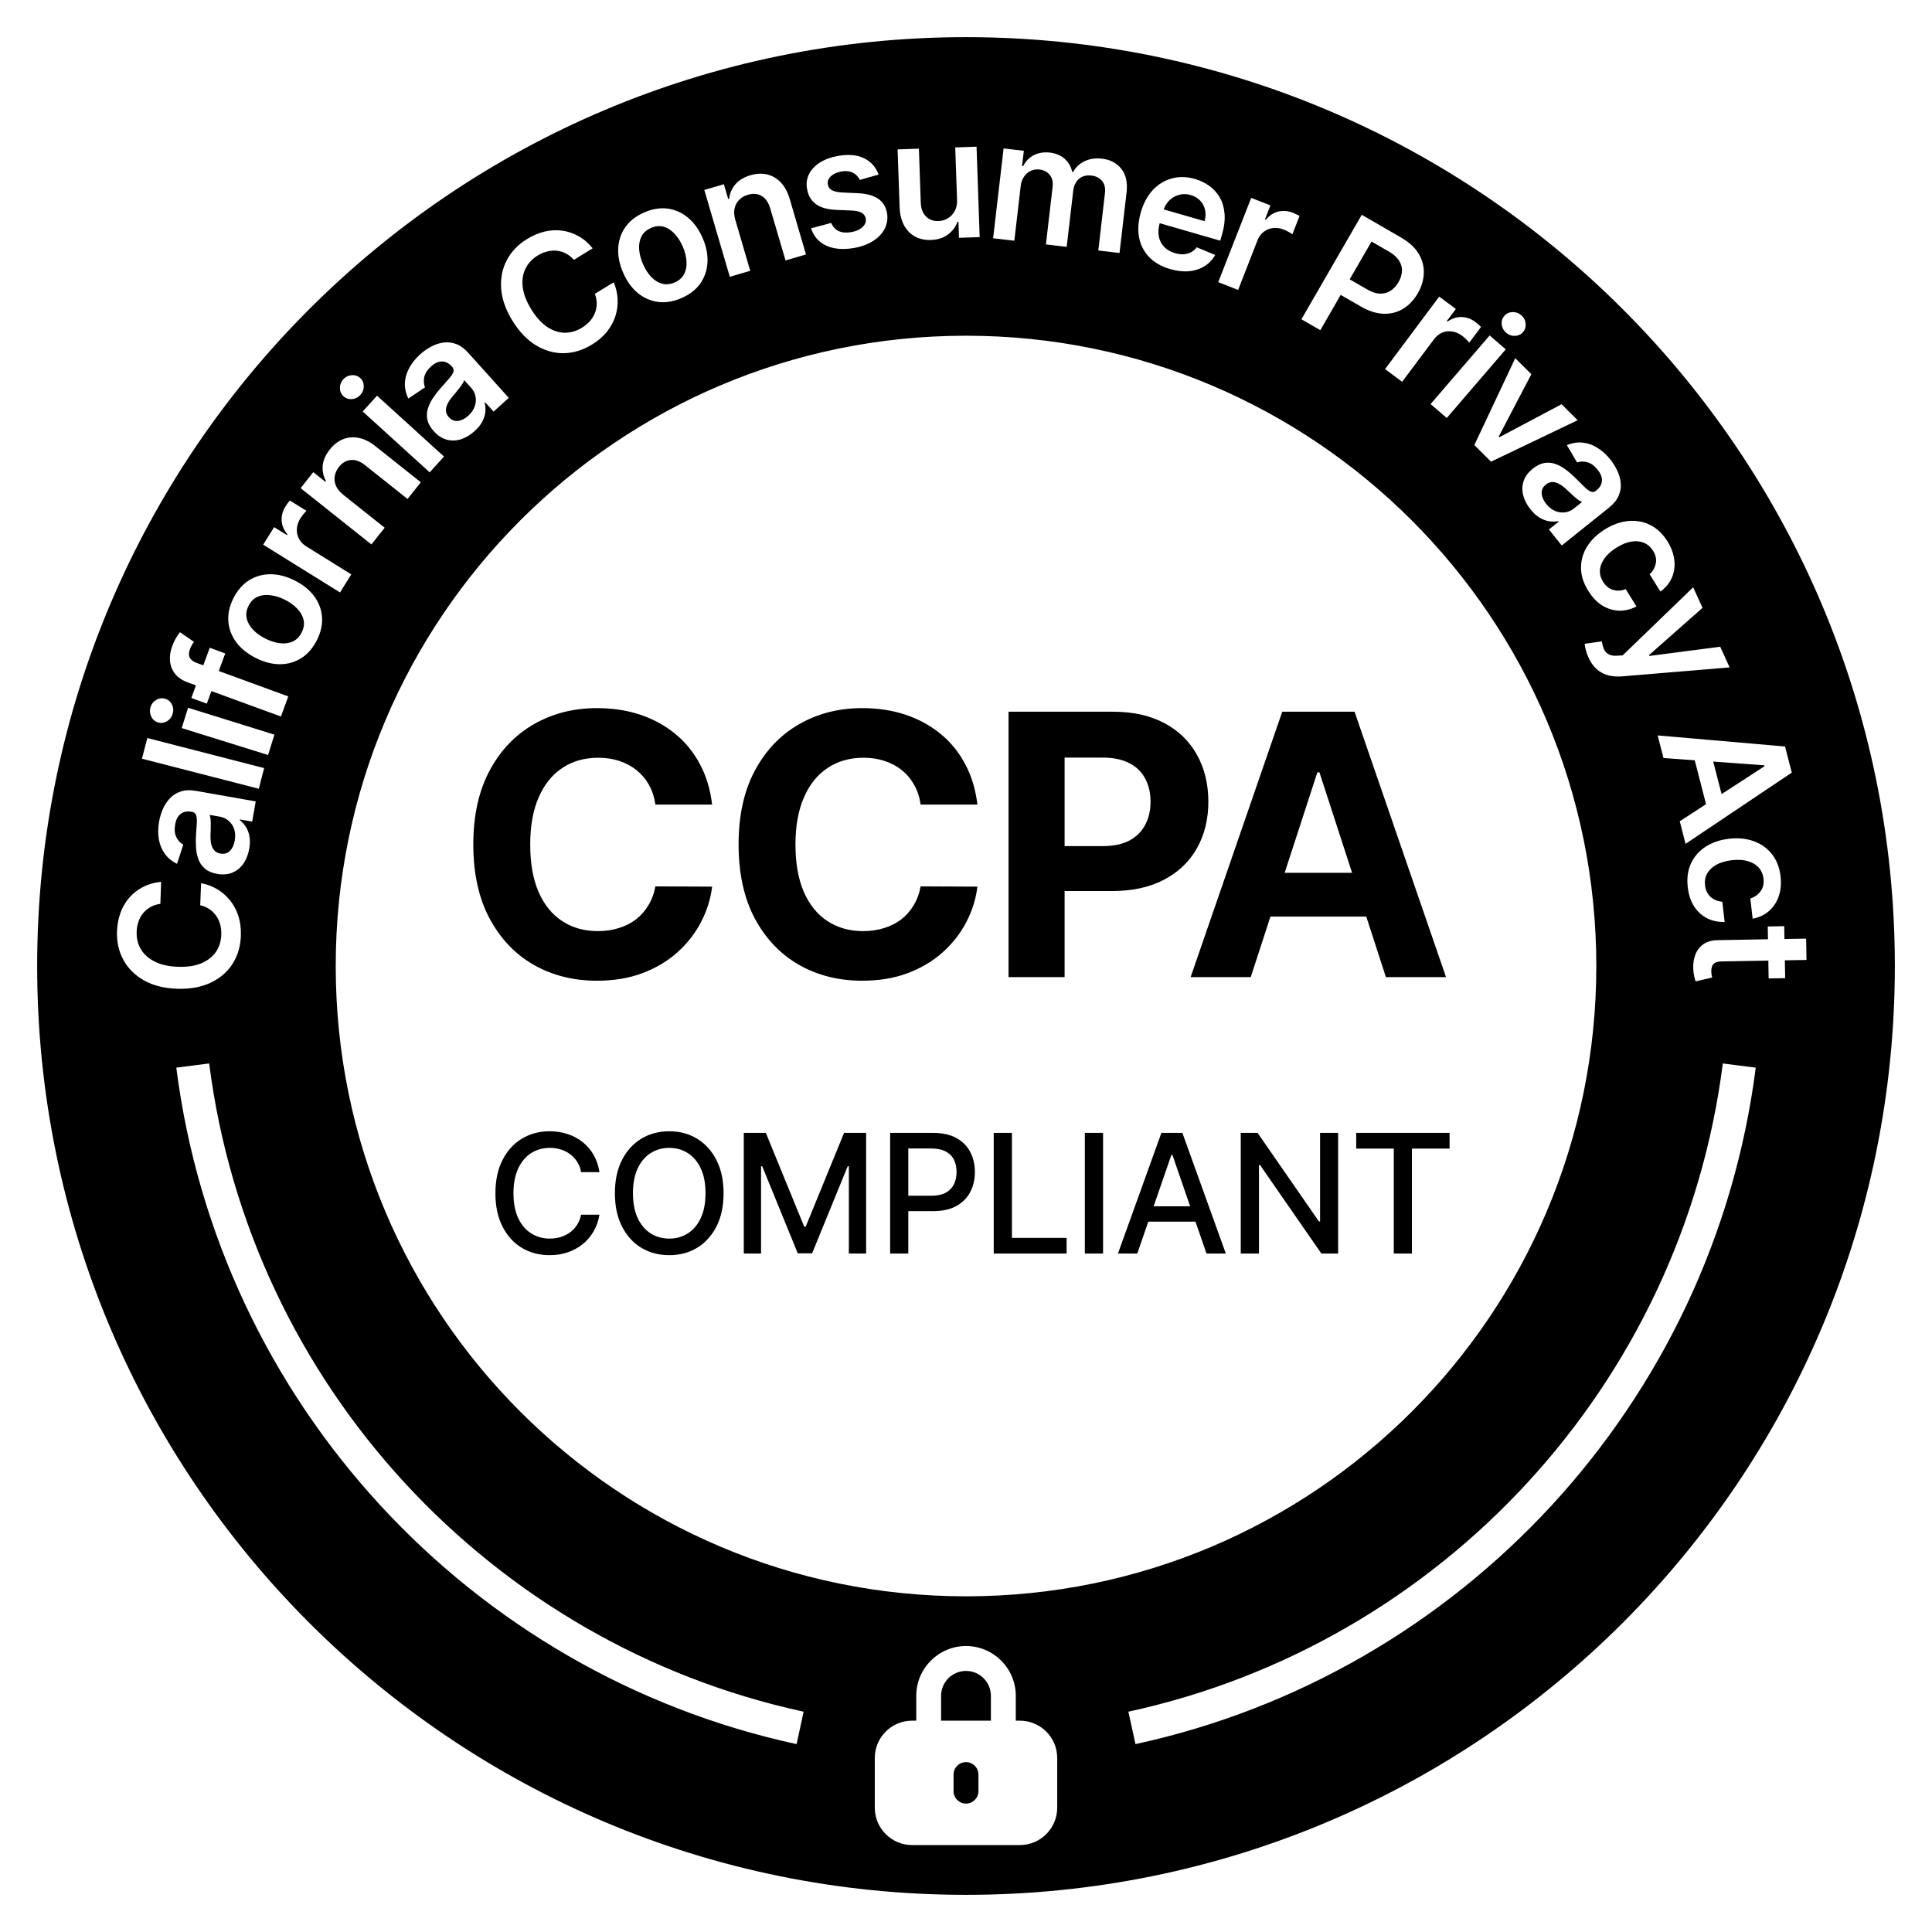 <svg width="52" height="52" viewBox="0 0 52 52" fill="none" xmlns="http://www.w3.org/2000/svg">
<path d="M26 1C39.807 1 51 12.193 51 26C51 39.807 39.807 51 26 51C12.193 51 1 39.807 1 26C1 12.193 12.193 1 26 1ZM26 44.303C25.262 44.303 24.661 44.904 24.661 45.643V46.312H24.549C23.995 46.312 23.545 46.763 23.545 47.316V48.655C23.545 49.209 23.995 49.66 24.549 49.66H27.451C28.005 49.66 28.455 49.209 28.455 48.655V47.316C28.455 46.762 28.005 46.312 27.451 46.312H27.34V45.643C27.34 44.904 26.738 44.303 26 44.303ZM26 47.428C26.185 47.428 26.335 47.578 26.335 47.763V48.209C26.335 48.394 26.185 48.544 26 48.544C25.815 48.544 25.665 48.394 25.665 48.209V47.763C25.665 47.578 25.815 47.428 26 47.428ZM4.745 28.736C5.896 37.767 12.667 45.042 21.44 46.943L21.535 46.507L21.629 46.07C13.222 44.248 6.732 37.276 5.63 28.623L4.745 28.736ZM46.37 28.623C45.267 37.276 38.779 44.248 30.371 46.07L30.561 46.943C39.334 45.042 46.105 37.767 47.256 28.736L46.813 28.68L46.37 28.623ZM26 44.973C26.369 44.973 26.67 45.273 26.67 45.643V46.312H25.33V45.643C25.33 45.273 25.631 44.973 26 44.973ZM26.001 9.036C16.632 9.036 9.036 16.632 9.036 26.001C9.036 35.37 16.632 42.965 26.001 42.965C35.37 42.965 42.965 35.37 42.965 26.001C42.965 16.632 35.37 9.036 26.001 9.036ZM14.794 30.448C14.966 30.448 15.127 30.473 15.275 30.523C15.425 30.571 15.56 30.643 15.68 30.738C15.799 30.832 15.898 30.948 15.977 31.084C16.055 31.219 16.107 31.374 16.135 31.548H15.641C15.622 31.442 15.586 31.35 15.534 31.27C15.482 31.189 15.419 31.12 15.344 31.064C15.269 31.009 15.185 30.966 15.092 30.938C15 30.909 14.902 30.895 14.799 30.895C14.612 30.895 14.444 30.942 14.296 31.036C14.149 31.13 14.033 31.268 13.947 31.45C13.863 31.632 13.82 31.854 13.82 32.116C13.82 32.38 13.863 32.603 13.947 32.785C14.033 32.967 14.15 33.104 14.298 33.197C14.446 33.29 14.612 33.337 14.797 33.337C14.899 33.337 14.997 33.322 15.089 33.295C15.182 33.266 15.266 33.225 15.341 33.17C15.416 33.115 15.479 33.048 15.531 32.969C15.584 32.889 15.62 32.797 15.641 32.693L16.135 32.694C16.108 32.854 16.057 33.001 15.981 33.135C15.906 33.268 15.81 33.383 15.691 33.48C15.574 33.577 15.439 33.651 15.288 33.704C15.137 33.757 14.972 33.783 14.794 33.783C14.513 33.783 14.262 33.717 14.042 33.584C13.822 33.45 13.649 33.258 13.523 33.009C13.397 32.759 13.334 32.462 13.334 32.116C13.334 31.77 13.398 31.472 13.524 31.224C13.651 30.974 13.824 30.783 14.044 30.649C14.264 30.515 14.514 30.448 14.794 30.448ZM18.013 30.448C18.293 30.448 18.543 30.515 18.763 30.649C18.984 30.783 19.157 30.974 19.284 31.224C19.411 31.472 19.475 31.77 19.475 32.116C19.475 32.463 19.411 32.761 19.284 33.01C19.157 33.258 18.984 33.45 18.763 33.584C18.543 33.717 18.293 33.783 18.013 33.783C17.732 33.783 17.481 33.717 17.26 33.584C17.04 33.45 16.867 33.258 16.74 33.009C16.613 32.759 16.55 32.462 16.55 32.116C16.55 31.77 16.613 31.472 16.74 31.224C16.867 30.974 17.04 30.783 17.26 30.649C17.481 30.515 17.732 30.448 18.013 30.448ZM21.646 33.017H21.685L22.718 30.492H23.312V33.739H22.847V31.39H22.816L21.858 33.734H21.472L20.515 31.389H20.484V33.739H20.019V30.492H20.613L21.646 33.017ZM25.115 30.492C25.368 30.492 25.577 30.539 25.743 30.631C25.909 30.723 26.033 30.848 26.115 31.008C26.198 31.166 26.239 31.345 26.239 31.544C26.239 31.744 26.198 31.924 26.114 32.083C26.032 32.241 25.907 32.367 25.74 32.46C25.574 32.552 25.365 32.598 25.113 32.598H24.447V33.739H23.958V30.492H25.115ZM27.236 33.317H28.708V33.739H26.746V30.492H27.236V33.317ZM29.689 33.739H29.199V30.492H29.689V33.739ZM32.993 33.739H32.473L32.176 32.88H30.907L30.61 33.739H30.09L31.259 30.492H31.824L32.993 33.739ZM35.5 32.877H35.53V30.492H36.016V33.739H35.565L33.915 31.358H33.885V33.739H33.395V30.492H33.848L35.5 32.877ZM39.016 30.914H38.002V33.739H37.514V30.914H36.503V30.492H39.016V30.914ZM18.013 30.895C17.826 30.895 17.659 30.942 17.512 31.036C17.365 31.129 17.249 31.267 17.163 31.448C17.078 31.629 17.036 31.852 17.036 32.116C17.036 32.38 17.079 32.603 17.163 32.785C17.249 32.966 17.365 33.103 17.512 33.197C17.659 33.29 17.826 33.337 18.013 33.337C18.199 33.337 18.366 33.29 18.513 33.197C18.66 33.103 18.777 32.966 18.861 32.785C18.947 32.603 18.989 32.38 18.989 32.116C18.989 31.852 18.947 31.629 18.861 31.448C18.777 31.267 18.66 31.129 18.513 31.036C18.366 30.942 18.199 30.895 18.013 30.895ZM31.05 32.468H32.033L31.555 31.082H31.529L31.05 32.468ZM24.447 32.183H25.069C25.229 32.183 25.359 32.154 25.458 32.1C25.557 32.044 25.63 31.968 25.677 31.872C25.723 31.776 25.746 31.666 25.746 31.544C25.746 31.421 25.723 31.312 25.677 31.217C25.63 31.122 25.556 31.047 25.456 30.993C25.357 30.939 25.225 30.912 25.062 30.912H24.447V32.183ZM4.337 23.734C4.155 23.752 3.993 23.799 3.85 23.873C3.705 23.946 3.583 24.042 3.481 24.16C3.379 24.278 3.299 24.414 3.243 24.567C3.187 24.721 3.156 24.888 3.149 25.068C3.14 25.351 3.197 25.608 3.321 25.836C3.446 26.064 3.63 26.248 3.875 26.387C4.119 26.525 4.415 26.6 4.765 26.612C5.113 26.624 5.414 26.57 5.668 26.45C5.922 26.33 6.119 26.161 6.259 25.941C6.399 25.722 6.473 25.47 6.483 25.185C6.49 24.991 6.467 24.814 6.416 24.653C6.363 24.493 6.288 24.352 6.189 24.23C6.09 24.109 5.974 24.008 5.842 23.931C5.709 23.852 5.566 23.799 5.412 23.771L5.389 24.364C5.483 24.386 5.566 24.421 5.639 24.471C5.711 24.52 5.771 24.58 5.819 24.65C5.868 24.72 5.903 24.797 5.927 24.884C5.949 24.969 5.959 25.061 5.956 25.158C5.95 25.333 5.902 25.488 5.812 25.621C5.72 25.753 5.588 25.855 5.417 25.928C5.244 25.999 5.033 26.03 4.785 26.021C4.541 26.013 4.336 25.967 4.17 25.884C4.003 25.801 3.877 25.69 3.794 25.551C3.71 25.412 3.672 25.253 3.678 25.077C3.681 24.978 3.698 24.885 3.729 24.801C3.758 24.715 3.8 24.64 3.855 24.574C3.911 24.509 3.977 24.454 4.055 24.411C4.131 24.368 4.219 24.341 4.316 24.327L4.337 23.734ZM47.579 24.936L47.585 25.28L46.231 25.305C46.079 25.306 45.953 25.342 45.852 25.41C45.753 25.479 45.679 25.572 45.633 25.688C45.587 25.803 45.568 25.934 45.574 26.077C45.578 26.158 45.587 26.227 45.601 26.283C45.614 26.34 45.627 26.384 45.638 26.414L46.084 26.31C46.08 26.294 46.074 26.271 46.068 26.24C46.063 26.211 46.059 26.177 46.059 26.142C46.058 26.094 46.065 26.051 46.079 26.012C46.093 25.972 46.12 25.94 46.16 25.915C46.201 25.891 46.26 25.878 46.337 25.877L47.595 25.855L47.603 26.335L48.048 26.327L48.039 25.847L48.622 25.837L48.612 25.263L48.028 25.273L48.023 24.928L47.579 24.936ZM16.066 19.059C16.48 19.059 16.864 19.116 17.218 19.232C17.573 19.349 17.888 19.519 18.162 19.742C18.436 19.963 18.66 20.234 18.832 20.555C19.006 20.875 19.118 21.243 19.167 21.656H17.64C17.612 21.459 17.555 21.283 17.469 21.13C17.383 20.974 17.272 20.842 17.137 20.732C17.002 20.623 16.846 20.54 16.67 20.481C16.496 20.423 16.306 20.395 16.102 20.395C15.732 20.395 15.409 20.486 15.135 20.67C14.861 20.851 14.648 21.116 14.497 21.465C14.346 21.811 14.271 22.232 14.271 22.727C14.271 23.237 14.346 23.664 14.497 24.011C14.65 24.357 14.864 24.619 15.139 24.796C15.413 24.973 15.73 25.061 16.091 25.061C16.293 25.061 16.48 25.034 16.652 24.98C16.827 24.927 16.981 24.849 17.116 24.747C17.251 24.642 17.363 24.515 17.451 24.366C17.542 24.218 17.605 24.048 17.64 23.857L19.167 23.864C19.128 24.192 19.028 24.509 18.87 24.814C18.714 25.116 18.504 25.387 18.239 25.626C17.977 25.863 17.663 26.051 17.298 26.19C16.935 26.328 16.524 26.396 16.066 26.396C15.429 26.396 14.86 26.252 14.357 25.964C13.858 25.676 13.463 25.258 13.172 24.712C12.884 24.166 12.739 23.504 12.739 22.727C12.739 21.949 12.886 21.286 13.179 20.739C13.472 20.193 13.869 19.777 14.371 19.491C14.873 19.203 15.439 19.059 16.066 19.059ZM23.206 19.059C23.62 19.059 24.004 19.116 24.357 19.232C24.713 19.349 25.028 19.519 25.303 19.742C25.577 19.963 25.8 20.234 25.972 20.555C26.146 20.875 26.258 21.242 26.307 21.656H24.779C24.751 21.459 24.694 21.283 24.608 21.13C24.522 20.974 24.412 20.842 24.277 20.732C24.142 20.623 23.986 20.54 23.81 20.481C23.635 20.423 23.446 20.395 23.241 20.395C22.872 20.395 22.55 20.486 22.275 20.67C22.001 20.851 21.788 21.116 21.637 21.465C21.486 21.811 21.41 22.232 21.41 22.727C21.41 23.237 21.486 23.664 21.637 24.011C21.79 24.357 22.004 24.619 22.278 24.796C22.553 24.973 22.87 25.061 23.23 25.061C23.433 25.061 23.62 25.034 23.792 24.98C23.966 24.927 24.121 24.849 24.256 24.747C24.391 24.642 24.503 24.515 24.591 24.366C24.681 24.218 24.744 24.048 24.779 23.857L26.307 23.864C26.267 24.192 26.169 24.509 26.011 24.814C25.855 25.116 25.644 25.387 25.379 25.626C25.116 25.863 24.802 26.051 24.438 26.19C24.075 26.328 23.664 26.396 23.206 26.396C22.569 26.396 21.999 26.252 21.497 25.964C20.997 25.676 20.602 25.258 20.311 24.712C20.023 24.166 19.879 23.504 19.879 22.727C19.879 21.949 20.025 21.286 20.318 20.739C20.611 20.193 21.009 19.777 21.511 19.491C22.013 19.203 22.578 19.059 23.206 19.059ZM29.962 19.156C30.504 19.156 30.965 19.26 31.347 19.467C31.728 19.671 32.019 19.956 32.219 20.321C32.421 20.684 32.522 21.102 32.523 21.576C32.523 22.05 32.419 22.469 32.215 22.832C32.01 23.195 31.714 23.477 31.326 23.68C30.94 23.882 30.473 23.983 29.924 23.983H28.654V26.299H27.145V19.156H29.962ZM38.92 26.299H37.302L36.773 24.67H34.194L33.664 26.299H32.046L34.512 19.156H36.458L38.92 26.299ZM46.54 22.575C46.295 22.603 46.084 22.675 45.907 22.789C45.731 22.904 45.6 23.053 45.514 23.237C45.428 23.423 45.398 23.637 45.426 23.878C45.449 24.081 45.506 24.253 45.597 24.395C45.688 24.536 45.805 24.643 45.946 24.715C46.089 24.787 46.246 24.82 46.419 24.814L46.356 24.27C46.267 24.263 46.19 24.239 46.124 24.201C46.058 24.163 46.004 24.112 45.964 24.049C45.925 23.986 45.9 23.913 45.891 23.829C45.877 23.711 45.897 23.603 45.95 23.508C46.004 23.414 46.087 23.335 46.199 23.273C46.312 23.212 46.452 23.171 46.616 23.152C46.779 23.134 46.921 23.142 47.043 23.177C47.165 23.213 47.263 23.271 47.335 23.352C47.408 23.433 47.451 23.532 47.465 23.648C47.481 23.786 47.453 23.9 47.384 23.991C47.316 24.083 47.224 24.147 47.11 24.183L47.173 24.727C47.346 24.695 47.492 24.626 47.612 24.52C47.733 24.415 47.821 24.282 47.875 24.122C47.93 23.963 47.946 23.784 47.924 23.588C47.897 23.352 47.82 23.153 47.694 22.992C47.57 22.832 47.407 22.715 47.207 22.643C47.008 22.57 46.786 22.547 46.54 22.575ZM5.278 21.287C5.119 21.259 4.981 21.264 4.864 21.304C4.748 21.342 4.651 21.404 4.573 21.487C4.494 21.571 4.43 21.668 4.383 21.777C4.336 21.887 4.302 22 4.281 22.115C4.252 22.283 4.25 22.441 4.275 22.588C4.3 22.735 4.354 22.865 4.436 22.979C4.516 23.091 4.626 23.182 4.765 23.249L4.933 22.734C4.855 22.692 4.793 22.625 4.747 22.534C4.701 22.442 4.69 22.327 4.715 22.189C4.738 22.058 4.788 21.963 4.864 21.904C4.941 21.846 5.039 21.828 5.156 21.849L5.166 21.85C5.22 21.859 5.257 21.887 5.275 21.932C5.293 21.976 5.301 22.043 5.298 22.133C5.294 22.222 5.287 22.339 5.276 22.481C5.268 22.6 5.269 22.717 5.277 22.831C5.285 22.944 5.309 23.048 5.347 23.144C5.385 23.239 5.443 23.32 5.522 23.386C5.602 23.451 5.71 23.497 5.845 23.52C6.002 23.548 6.14 23.536 6.26 23.485C6.379 23.434 6.477 23.352 6.554 23.241C6.629 23.129 6.681 22.997 6.708 22.845C6.73 22.72 6.732 22.608 6.714 22.51C6.695 22.41 6.662 22.324 6.616 22.253C6.569 22.18 6.515 22.12 6.454 22.074L6.458 22.056L6.787 22.113L6.883 21.57L5.278 21.287ZM34.577 23.491H36.391L35.513 20.788H35.457L34.577 23.491ZM5.923 21.982C6.011 21.998 6.089 22.035 6.156 22.094C6.223 22.152 6.273 22.227 6.304 22.318C6.334 22.409 6.338 22.512 6.318 22.625C6.298 22.742 6.254 22.835 6.188 22.901C6.121 22.968 6.036 22.992 5.932 22.974C5.859 22.961 5.803 22.931 5.764 22.885C5.724 22.838 5.697 22.778 5.683 22.707C5.668 22.636 5.663 22.557 5.666 22.471C5.667 22.433 5.669 22.387 5.671 22.335C5.673 22.283 5.673 22.229 5.673 22.176C5.673 22.122 5.67 22.074 5.665 22.03C5.66 21.986 5.652 21.953 5.641 21.933L5.923 21.982ZM28.654 22.773H29.68C29.97 22.773 30.21 22.723 30.398 22.623C30.589 22.521 30.73 22.38 30.823 22.201C30.919 22.02 30.967 21.811 30.967 21.576C30.967 21.339 30.919 21.133 30.823 20.956C30.73 20.777 30.589 20.639 30.398 20.541C30.208 20.441 29.966 20.391 29.673 20.391H28.654V22.773ZM44.773 20.402L45.614 20.463L45.918 21.645L45.211 22.105L45.367 22.713L48.226 20.795L48.045 20.092L44.616 19.794L44.773 20.402ZM47.487 20.598L47.494 20.622L46.337 21.373L46.111 20.498L47.487 20.598ZM3.821 20.42L6.966 21.229L7.109 20.673L3.965 19.864L3.821 20.42ZM4.891 19.596L7.215 20.321L7.386 19.773L5.062 19.049L4.891 19.596ZM4.449 18.808C4.367 18.782 4.286 18.791 4.209 18.836C4.132 18.879 4.079 18.945 4.052 19.032C4.025 19.119 4.031 19.203 4.069 19.283C4.107 19.364 4.168 19.418 4.251 19.443C4.332 19.469 4.412 19.459 4.49 19.415C4.567 19.37 4.619 19.304 4.646 19.218C4.674 19.13 4.668 19.046 4.63 18.967C4.591 18.886 4.531 18.833 4.449 18.808ZM4.744 17.161C4.703 17.228 4.665 17.309 4.631 17.402C4.583 17.534 4.564 17.663 4.575 17.79C4.586 17.916 4.631 18.031 4.709 18.133C4.788 18.234 4.905 18.313 5.059 18.369L5.273 18.447L5.15 18.786L5.567 18.939L5.69 18.601L7.562 19.285L7.759 18.744L5.889 18.06L6.062 17.587L5.646 17.434L5.472 17.907L5.292 17.842C5.203 17.809 5.142 17.763 5.109 17.705C5.076 17.646 5.078 17.566 5.114 17.466C5.13 17.423 5.147 17.385 5.168 17.354C5.187 17.322 5.205 17.296 5.221 17.275L4.844 17.016C4.819 17.046 4.785 17.094 4.744 17.161ZM43.675 17.639L43.534 17.648C43.437 17.655 43.359 17.643 43.303 17.613C43.246 17.585 43.203 17.54 43.175 17.481C43.147 17.422 43.127 17.349 43.114 17.263L42.652 17.327C42.654 17.369 42.663 17.423 42.68 17.487C42.696 17.553 42.72 17.621 42.752 17.692C42.814 17.829 42.89 17.936 42.98 18.014C43.069 18.093 43.172 18.147 43.287 18.177C43.402 18.207 43.528 18.216 43.664 18.204L46.553 17.963L46.3 17.407L44.393 17.655L44.383 17.633L45.824 16.36L45.572 15.807L43.675 17.639ZM7.277 15.456C7.066 15.456 6.874 15.511 6.702 15.619C6.53 15.728 6.39 15.888 6.283 16.101C6.176 16.313 6.13 16.521 6.146 16.724C6.161 16.926 6.232 17.113 6.357 17.284C6.484 17.454 6.659 17.596 6.884 17.709C7.108 17.822 7.326 17.878 7.537 17.878C7.748 17.877 7.94 17.821 8.111 17.712C8.283 17.603 8.422 17.443 8.529 17.23C8.636 17.018 8.682 16.81 8.667 16.607C8.652 16.405 8.582 16.218 8.457 16.049C8.332 15.879 8.157 15.737 7.933 15.624C7.708 15.511 7.489 15.455 7.277 15.456ZM7.279 16.02C7.406 16.035 7.537 16.076 7.67 16.143C7.802 16.209 7.912 16.289 8 16.382C8.089 16.474 8.146 16.575 8.171 16.685C8.195 16.794 8.178 16.906 8.12 17.021C8.061 17.139 7.979 17.221 7.877 17.268C7.774 17.312 7.659 17.328 7.532 17.312C7.406 17.296 7.276 17.255 7.144 17.189C7.011 17.122 6.9 17.042 6.812 16.95C6.723 16.857 6.665 16.755 6.64 16.645C6.615 16.535 6.632 16.42 6.691 16.302C6.749 16.187 6.831 16.107 6.934 16.061C7.037 16.017 7.152 16.003 7.279 16.02ZM43.828 14.023C43.617 14.043 43.406 14.117 43.196 14.248C42.987 14.378 42.827 14.533 42.716 14.712C42.606 14.891 42.552 15.083 42.553 15.286C42.554 15.491 42.62 15.696 42.748 15.902C42.856 16.075 42.98 16.207 43.123 16.296C43.267 16.384 43.418 16.431 43.576 16.436C43.736 16.44 43.892 16.402 44.046 16.323L43.756 15.857C43.673 15.889 43.593 15.903 43.517 15.896C43.441 15.89 43.371 15.867 43.308 15.827C43.245 15.787 43.192 15.731 43.148 15.659C43.084 15.558 43.056 15.453 43.062 15.344C43.071 15.235 43.113 15.129 43.188 15.025C43.263 14.921 43.372 14.825 43.513 14.737C43.652 14.651 43.784 14.597 43.909 14.576C44.035 14.556 44.147 14.568 44.247 14.61C44.348 14.652 44.429 14.723 44.491 14.822C44.564 14.94 44.589 15.054 44.565 15.166C44.543 15.278 44.488 15.375 44.4 15.456L44.69 15.922C44.833 15.818 44.936 15.693 44.999 15.547C45.063 15.4 45.084 15.242 45.065 15.074C45.046 14.906 44.984 14.738 44.88 14.57C44.754 14.369 44.6 14.222 44.418 14.131C44.237 14.04 44.04 14.004 43.828 14.023ZM7.739 13.55C7.716 13.581 7.696 13.611 7.68 13.638C7.606 13.756 7.573 13.883 7.581 14.016C7.589 14.147 7.641 14.269 7.736 14.381L7.723 14.402L7.378 14.188L7.084 14.66L9.152 15.946L9.455 15.459L8.239 14.703C8.152 14.649 8.087 14.58 8.045 14.498C8.003 14.416 7.985 14.328 7.99 14.234C7.996 14.14 8.026 14.047 8.081 13.958C8.107 13.917 8.136 13.876 8.17 13.836C8.203 13.795 8.23 13.766 8.25 13.75L7.802 13.471C7.783 13.49 7.762 13.517 7.739 13.55ZM42.593 11.913C42.455 11.899 42.314 11.922 42.172 11.981L42.447 12.447C42.53 12.417 42.622 12.415 42.721 12.44C42.82 12.466 42.913 12.534 43.001 12.644C43.084 12.747 43.123 12.848 43.116 12.944C43.109 13.04 43.059 13.126 42.966 13.2L42.958 13.207C42.915 13.241 42.87 13.25 42.824 13.234C42.779 13.219 42.724 13.18 42.659 13.119C42.595 13.057 42.512 12.975 42.411 12.873C42.327 12.789 42.239 12.712 42.148 12.644C42.057 12.575 41.964 12.523 41.867 12.488C41.77 12.454 41.67 12.444 41.568 12.461C41.467 12.478 41.362 12.53 41.255 12.615C41.131 12.715 41.048 12.826 41.008 12.949C40.968 13.073 40.964 13.201 40.997 13.332C41.032 13.463 41.097 13.589 41.193 13.709C41.273 13.808 41.355 13.883 41.441 13.935C41.529 13.986 41.615 14.018 41.699 14.03C41.785 14.043 41.865 14.041 41.94 14.026L41.951 14.042L41.69 14.251L42.035 14.682L43.308 13.662C43.433 13.561 43.52 13.454 43.567 13.341C43.615 13.228 43.633 13.114 43.622 13C43.611 12.885 43.58 12.774 43.528 12.666C43.477 12.558 43.415 12.459 43.342 12.367C43.235 12.234 43.119 12.129 42.991 12.051C42.865 11.972 42.732 11.926 42.593 11.913ZM9.66 11.787C9.511 11.756 9.369 11.768 9.234 11.821C9.101 11.874 8.981 11.966 8.877 12.098C8.764 12.24 8.7 12.384 8.686 12.531C8.672 12.677 8.702 12.815 8.773 12.943L8.756 12.966L8.432 12.708L8.091 13.138L9.996 14.653L10.354 14.204L9.237 13.315C9.146 13.242 9.081 13.163 9.043 13.078C9.006 12.992 8.995 12.905 9.009 12.818C9.023 12.73 9.061 12.646 9.123 12.567C9.215 12.452 9.323 12.389 9.447 12.381C9.572 12.372 9.698 12.418 9.825 12.52L10.97 13.43L11.326 12.98L10.113 12.016C9.962 11.894 9.81 11.817 9.66 11.787ZM41.786 12.974C41.848 12.974 41.91 12.993 41.973 13.029C42.036 13.066 42.099 13.113 42.161 13.173C42.189 13.199 42.223 13.23 42.261 13.266C42.299 13.301 42.337 13.338 42.378 13.373C42.418 13.408 42.457 13.438 42.493 13.463C42.53 13.489 42.56 13.504 42.583 13.509L42.359 13.688C42.289 13.745 42.209 13.779 42.121 13.79C42.033 13.802 41.944 13.79 41.855 13.753C41.767 13.715 41.687 13.651 41.615 13.562C41.541 13.468 41.5 13.374 41.494 13.28C41.488 13.187 41.526 13.107 41.608 13.041C41.666 12.995 41.725 12.972 41.786 12.974ZM9.762 11.075L11.565 12.713L11.95 12.288L10.148 10.65L9.762 11.075ZM39.682 11.979L40.131 12.426L42.463 11.31L42.03 10.88L40.356 11.768L40.339 11.749L41.217 10.072L40.783 9.641L39.682 11.979ZM11.925 9.222C11.811 9.239 11.701 9.276 11.597 9.333C11.492 9.39 11.396 9.459 11.309 9.537C11.182 9.651 11.084 9.774 11.014 9.905C10.943 10.036 10.903 10.172 10.898 10.312C10.893 10.45 10.924 10.589 10.991 10.727L11.44 10.425C11.406 10.344 11.399 10.253 11.418 10.153C11.438 10.053 11.5 9.955 11.604 9.861C11.703 9.772 11.802 9.728 11.898 9.729C11.995 9.731 12.083 9.777 12.163 9.865L12.169 9.872C12.206 9.913 12.218 9.957 12.205 10.004C12.192 10.05 12.156 10.107 12.099 10.176C12.04 10.244 11.963 10.331 11.867 10.438C11.788 10.526 11.717 10.619 11.653 10.714C11.59 10.808 11.544 10.904 11.515 11.003C11.486 11.101 11.482 11.201 11.504 11.302C11.526 11.402 11.584 11.504 11.676 11.606C11.783 11.725 11.899 11.8 12.024 11.834C12.15 11.867 12.278 11.864 12.406 11.823C12.535 11.781 12.657 11.709 12.771 11.605C12.866 11.521 12.936 11.434 12.982 11.345C13.029 11.255 13.056 11.167 13.063 11.082C13.071 10.996 13.065 10.915 13.046 10.842L13.06 10.829L13.284 11.078L13.694 10.709L12.604 9.497C12.496 9.377 12.384 9.296 12.268 9.256C12.152 9.215 12.038 9.204 11.925 9.222ZM12.685 10.442C12.745 10.509 12.783 10.586 12.799 10.674C12.816 10.761 12.809 10.85 12.777 10.941C12.745 11.031 12.686 11.116 12.601 11.192C12.512 11.272 12.42 11.318 12.327 11.329C12.234 11.341 12.152 11.307 12.081 11.229C12.032 11.174 12.005 11.116 12.003 11.056C12 10.994 12.015 10.93 12.048 10.865C12.08 10.801 12.125 10.736 12.181 10.67C12.205 10.641 12.235 10.605 12.269 10.565C12.302 10.525 12.335 10.484 12.368 10.441C12.401 10.399 12.429 10.359 12.452 10.321C12.476 10.283 12.489 10.252 12.492 10.229L12.685 10.442ZM38.505 10.875L38.94 11.25L40.528 9.403L40.094 9.029L38.505 10.875ZM9.465 10.099C9.376 10.105 9.301 10.142 9.239 10.21C9.178 10.277 9.148 10.356 9.149 10.445C9.15 10.534 9.182 10.608 9.246 10.666C9.309 10.723 9.386 10.749 9.476 10.742C9.564 10.734 9.639 10.696 9.7 10.629C9.762 10.561 9.792 10.483 9.791 10.395C9.79 10.305 9.758 10.231 9.694 10.174C9.63 10.116 9.553 10.091 9.465 10.099ZM37.279 9.934L37.739 10.276L38.596 9.131C38.658 9.048 38.732 8.988 38.817 8.953C38.903 8.918 38.992 8.908 39.085 8.922C39.179 8.936 39.268 8.974 39.352 9.036C39.39 9.065 39.429 9.098 39.466 9.135C39.504 9.171 39.531 9.201 39.545 9.223L39.861 8.8C39.843 8.78 39.819 8.756 39.788 8.73C39.759 8.705 39.73 8.682 39.705 8.663C39.593 8.58 39.471 8.537 39.338 8.533C39.206 8.53 39.08 8.57 38.96 8.656L38.94 8.642L39.184 8.316L38.737 7.983L37.279 9.934ZM15.123 6.207C14.968 6.187 14.811 6.196 14.652 6.234C14.494 6.273 14.337 6.34 14.184 6.435C13.943 6.583 13.761 6.773 13.64 7.003C13.519 7.233 13.469 7.488 13.489 7.769C13.509 8.048 13.61 8.337 13.794 8.635C13.977 8.931 14.189 9.152 14.43 9.297C14.67 9.441 14.922 9.511 15.182 9.506C15.441 9.501 15.693 9.422 15.935 9.272C16.1 9.171 16.235 9.055 16.34 8.923C16.444 8.79 16.52 8.649 16.566 8.5C16.613 8.35 16.632 8.197 16.623 8.044C16.615 7.89 16.58 7.741 16.518 7.599L16.011 7.907C16.045 7.998 16.062 8.087 16.061 8.175C16.06 8.262 16.044 8.346 16.012 8.425C15.981 8.503 15.936 8.576 15.877 8.644C15.818 8.709 15.748 8.768 15.665 8.819C15.516 8.911 15.36 8.957 15.199 8.956C15.039 8.953 14.881 8.901 14.726 8.798C14.571 8.694 14.428 8.535 14.298 8.324C14.17 8.117 14.094 7.921 14.07 7.736C14.047 7.551 14.07 7.384 14.14 7.238C14.209 7.091 14.319 6.972 14.469 6.879C14.553 6.827 14.639 6.79 14.727 6.769C14.814 6.746 14.901 6.739 14.986 6.748C15.072 6.758 15.154 6.782 15.232 6.823C15.31 6.863 15.382 6.92 15.447 6.994L15.952 6.683C15.837 6.542 15.708 6.432 15.566 6.354C15.425 6.275 15.277 6.226 15.123 6.207ZM40.706 8.4C40.617 8.403 40.545 8.437 40.488 8.503C40.433 8.568 40.409 8.645 40.419 8.734C40.429 8.823 40.469 8.897 40.538 8.956C40.608 9.016 40.687 9.044 40.774 9.04C40.864 9.036 40.937 9.002 40.993 8.938C41.05 8.872 41.072 8.794 41.062 8.706C41.053 8.618 41.014 8.543 40.944 8.483C40.875 8.424 40.796 8.397 40.706 8.4ZM35.028 8.593L35.537 8.887L36.085 7.937L36.624 8.248C36.841 8.373 37.047 8.439 37.241 8.445C37.436 8.45 37.612 8.405 37.769 8.309C37.925 8.212 38.056 8.074 38.16 7.894C38.263 7.715 38.317 7.533 38.322 7.35C38.328 7.166 38.281 6.991 38.181 6.825C38.081 6.66 37.922 6.515 37.706 6.391L36.652 5.781L35.028 8.593ZM17.974 5.615C17.772 5.588 17.561 5.622 17.343 5.716C17.125 5.81 16.956 5.94 16.838 6.104C16.719 6.269 16.653 6.458 16.64 6.67C16.627 6.881 16.67 7.103 16.77 7.334C16.869 7.565 17 7.748 17.162 7.883C17.325 8.017 17.507 8.099 17.708 8.126C17.909 8.153 18.12 8.119 18.338 8.025C18.556 7.931 18.725 7.802 18.844 7.637C18.962 7.472 19.028 7.284 19.041 7.073C19.055 6.862 19.013 6.641 18.913 6.41C18.814 6.179 18.682 5.996 18.519 5.86C18.357 5.724 18.175 5.642 17.974 5.615ZM37.382 6.771C37.509 6.844 37.601 6.926 37.656 7.016C37.713 7.105 37.74 7.198 37.734 7.296C37.73 7.395 37.698 7.494 37.641 7.594C37.583 7.693 37.512 7.771 37.429 7.825C37.346 7.88 37.251 7.906 37.145 7.903C37.04 7.901 36.924 7.863 36.798 7.79L36.327 7.518L36.915 6.501L37.382 6.771ZM32.789 7.594L33.324 7.803L33.845 6.47C33.882 6.373 33.939 6.297 34.012 6.24C34.085 6.184 34.168 6.149 34.261 6.138C34.355 6.126 34.45 6.14 34.548 6.178C34.593 6.195 34.639 6.216 34.685 6.242C34.731 6.267 34.765 6.289 34.784 6.306L34.977 5.813C34.954 5.799 34.923 5.783 34.887 5.767C34.852 5.75 34.819 5.735 34.79 5.724C34.66 5.673 34.53 5.664 34.4 5.696C34.273 5.728 34.163 5.801 34.07 5.916L34.046 5.906L34.194 5.528L33.676 5.326L32.789 7.594ZM17.526 6.133C17.645 6.082 17.758 6.072 17.866 6.104C17.974 6.135 18.071 6.199 18.158 6.294C18.246 6.387 18.319 6.503 18.378 6.64C18.436 6.775 18.47 6.908 18.477 7.035C18.486 7.162 18.465 7.276 18.414 7.376C18.363 7.475 18.277 7.551 18.159 7.602C18.038 7.654 17.923 7.665 17.814 7.635C17.707 7.603 17.609 7.54 17.521 7.447C17.435 7.353 17.362 7.238 17.304 7.103C17.245 6.966 17.211 6.833 17.202 6.706C17.194 6.577 17.215 6.463 17.266 6.362C17.318 6.262 17.405 6.185 17.526 6.133ZM20.65 4.696C20.511 4.662 20.36 4.669 20.198 4.717C20.024 4.768 19.889 4.849 19.793 4.961C19.698 5.072 19.642 5.202 19.627 5.349L19.6 5.356L19.483 4.959L18.957 5.113L19.643 7.45L20.193 7.289L19.792 5.92C19.759 5.808 19.751 5.705 19.77 5.614C19.789 5.523 19.83 5.445 19.892 5.382C19.954 5.317 20.034 5.27 20.13 5.242C20.272 5.201 20.396 5.212 20.502 5.276C20.609 5.341 20.685 5.451 20.73 5.607L21.143 7.01L21.693 6.849L21.257 5.36C21.203 5.174 21.123 5.025 21.018 4.914C20.913 4.803 20.791 4.73 20.65 4.696ZM32.163 4.817C31.94 4.753 31.73 4.749 31.535 4.804C31.341 4.858 31.17 4.962 31.025 5.118C30.882 5.273 30.776 5.472 30.706 5.712C30.636 5.956 30.619 6.183 30.658 6.39C30.698 6.596 30.789 6.773 30.93 6.92C31.072 7.067 31.261 7.175 31.495 7.242C31.677 7.295 31.846 7.314 32.003 7.3C32.16 7.285 32.299 7.239 32.418 7.165C32.539 7.09 32.635 6.989 32.707 6.862L32.209 6.656C32.166 6.715 32.113 6.76 32.053 6.791C31.992 6.822 31.926 6.839 31.855 6.844C31.783 6.847 31.707 6.838 31.627 6.814C31.507 6.78 31.41 6.724 31.335 6.647C31.261 6.57 31.212 6.476 31.19 6.365C31.169 6.257 31.177 6.138 31.213 6.007L32.843 6.478L32.892 6.309C32.951 6.104 32.973 5.918 32.959 5.754C32.945 5.588 32.903 5.443 32.831 5.317C32.761 5.193 32.667 5.089 32.552 5.006C32.437 4.922 32.307 4.859 32.163 4.817ZM26.73 6.413L27.301 6.479L27.472 5.009C27.483 4.909 27.514 4.825 27.562 4.755C27.611 4.684 27.671 4.632 27.743 4.599C27.815 4.565 27.892 4.552 27.974 4.562C28.094 4.576 28.188 4.624 28.254 4.707C28.321 4.79 28.346 4.895 28.332 5.02L28.151 6.578L28.71 6.644L28.886 5.135C28.902 4.999 28.953 4.892 29.039 4.816C29.127 4.739 29.239 4.709 29.377 4.725C29.492 4.738 29.586 4.785 29.657 4.864C29.729 4.943 29.757 5.057 29.739 5.207L29.561 6.742L30.132 6.809L30.321 5.186C30.353 4.916 30.306 4.702 30.182 4.545C30.057 4.388 29.884 4.296 29.661 4.271C29.486 4.25 29.33 4.273 29.192 4.339C29.056 4.404 28.953 4.501 28.884 4.629L28.858 4.626C28.828 4.484 28.76 4.367 28.656 4.275C28.553 4.183 28.42 4.126 28.257 4.107C28.095 4.089 27.951 4.112 27.825 4.177C27.7 4.241 27.604 4.34 27.537 4.473L27.509 4.469L27.557 4.058L27.012 3.995L26.73 6.413ZM22.571 4.194C22.38 4.226 22.215 4.284 22.078 4.369C21.942 4.453 21.842 4.557 21.778 4.68C21.715 4.802 21.696 4.936 21.722 5.084C21.75 5.259 21.828 5.396 21.958 5.492C22.087 5.587 22.272 5.64 22.51 5.649L22.934 5.667C23.048 5.673 23.136 5.693 23.195 5.729C23.256 5.765 23.291 5.818 23.303 5.887C23.316 5.968 23.287 6.043 23.214 6.112C23.142 6.181 23.038 6.227 22.903 6.249C22.773 6.271 22.663 6.26 22.572 6.219C22.482 6.177 22.415 6.104 22.372 6L21.829 6.145C21.9 6.36 22.035 6.515 22.235 6.609C22.435 6.703 22.683 6.725 22.977 6.676C23.177 6.642 23.349 6.58 23.492 6.49C23.636 6.4 23.741 6.29 23.809 6.161C23.877 6.031 23.899 5.89 23.875 5.738C23.845 5.567 23.765 5.436 23.636 5.349C23.508 5.261 23.326 5.211 23.091 5.2L22.666 5.181C22.54 5.173 22.446 5.152 22.386 5.117C22.326 5.082 22.292 5.029 22.281 4.959C22.267 4.878 22.295 4.805 22.365 4.741C22.437 4.677 22.532 4.635 22.649 4.615C22.737 4.601 22.814 4.602 22.879 4.62C22.944 4.638 22.998 4.667 23.041 4.707C23.085 4.747 23.118 4.792 23.142 4.842L23.648 4.699C23.576 4.501 23.448 4.356 23.266 4.264C23.084 4.171 22.853 4.147 22.571 4.194ZM25.71 3.968L25.759 5.378C25.763 5.501 25.741 5.605 25.692 5.689C25.645 5.772 25.581 5.836 25.504 5.88C25.426 5.924 25.344 5.947 25.26 5.95C25.123 5.955 25.01 5.914 24.923 5.826C24.835 5.738 24.789 5.617 24.783 5.463L24.732 4.002L24.159 4.021L24.213 5.571C24.22 5.766 24.26 5.931 24.333 6.065C24.406 6.199 24.505 6.3 24.629 6.367C24.754 6.434 24.896 6.464 25.056 6.459C25.238 6.453 25.391 6.404 25.513 6.313C25.635 6.223 25.721 6.108 25.771 5.97L25.797 5.969L25.811 6.401L26.368 6.382L26.284 3.948L25.71 3.968ZM31.727 5.246C31.828 5.216 31.934 5.217 32.047 5.249C32.153 5.279 32.238 5.331 32.304 5.401C32.37 5.472 32.414 5.555 32.435 5.651C32.456 5.746 32.45 5.847 32.421 5.953L31.322 5.636C31.354 5.546 31.401 5.467 31.465 5.401C31.538 5.327 31.626 5.275 31.727 5.246Z" fill="url(#paint0_radial_1_2)"/>
<defs>
<radialGradient id="paint0_radial_1_2" cx="0" cy="0" r="1" gradientUnits="userSpaceOnUse" gradientTransform="translate(25.883 1) rotate(90) scale(50 42.158)">
<stop offset="0.461"/>
<stop offset="1"/>
</radialGradient>
</defs>
</svg>
